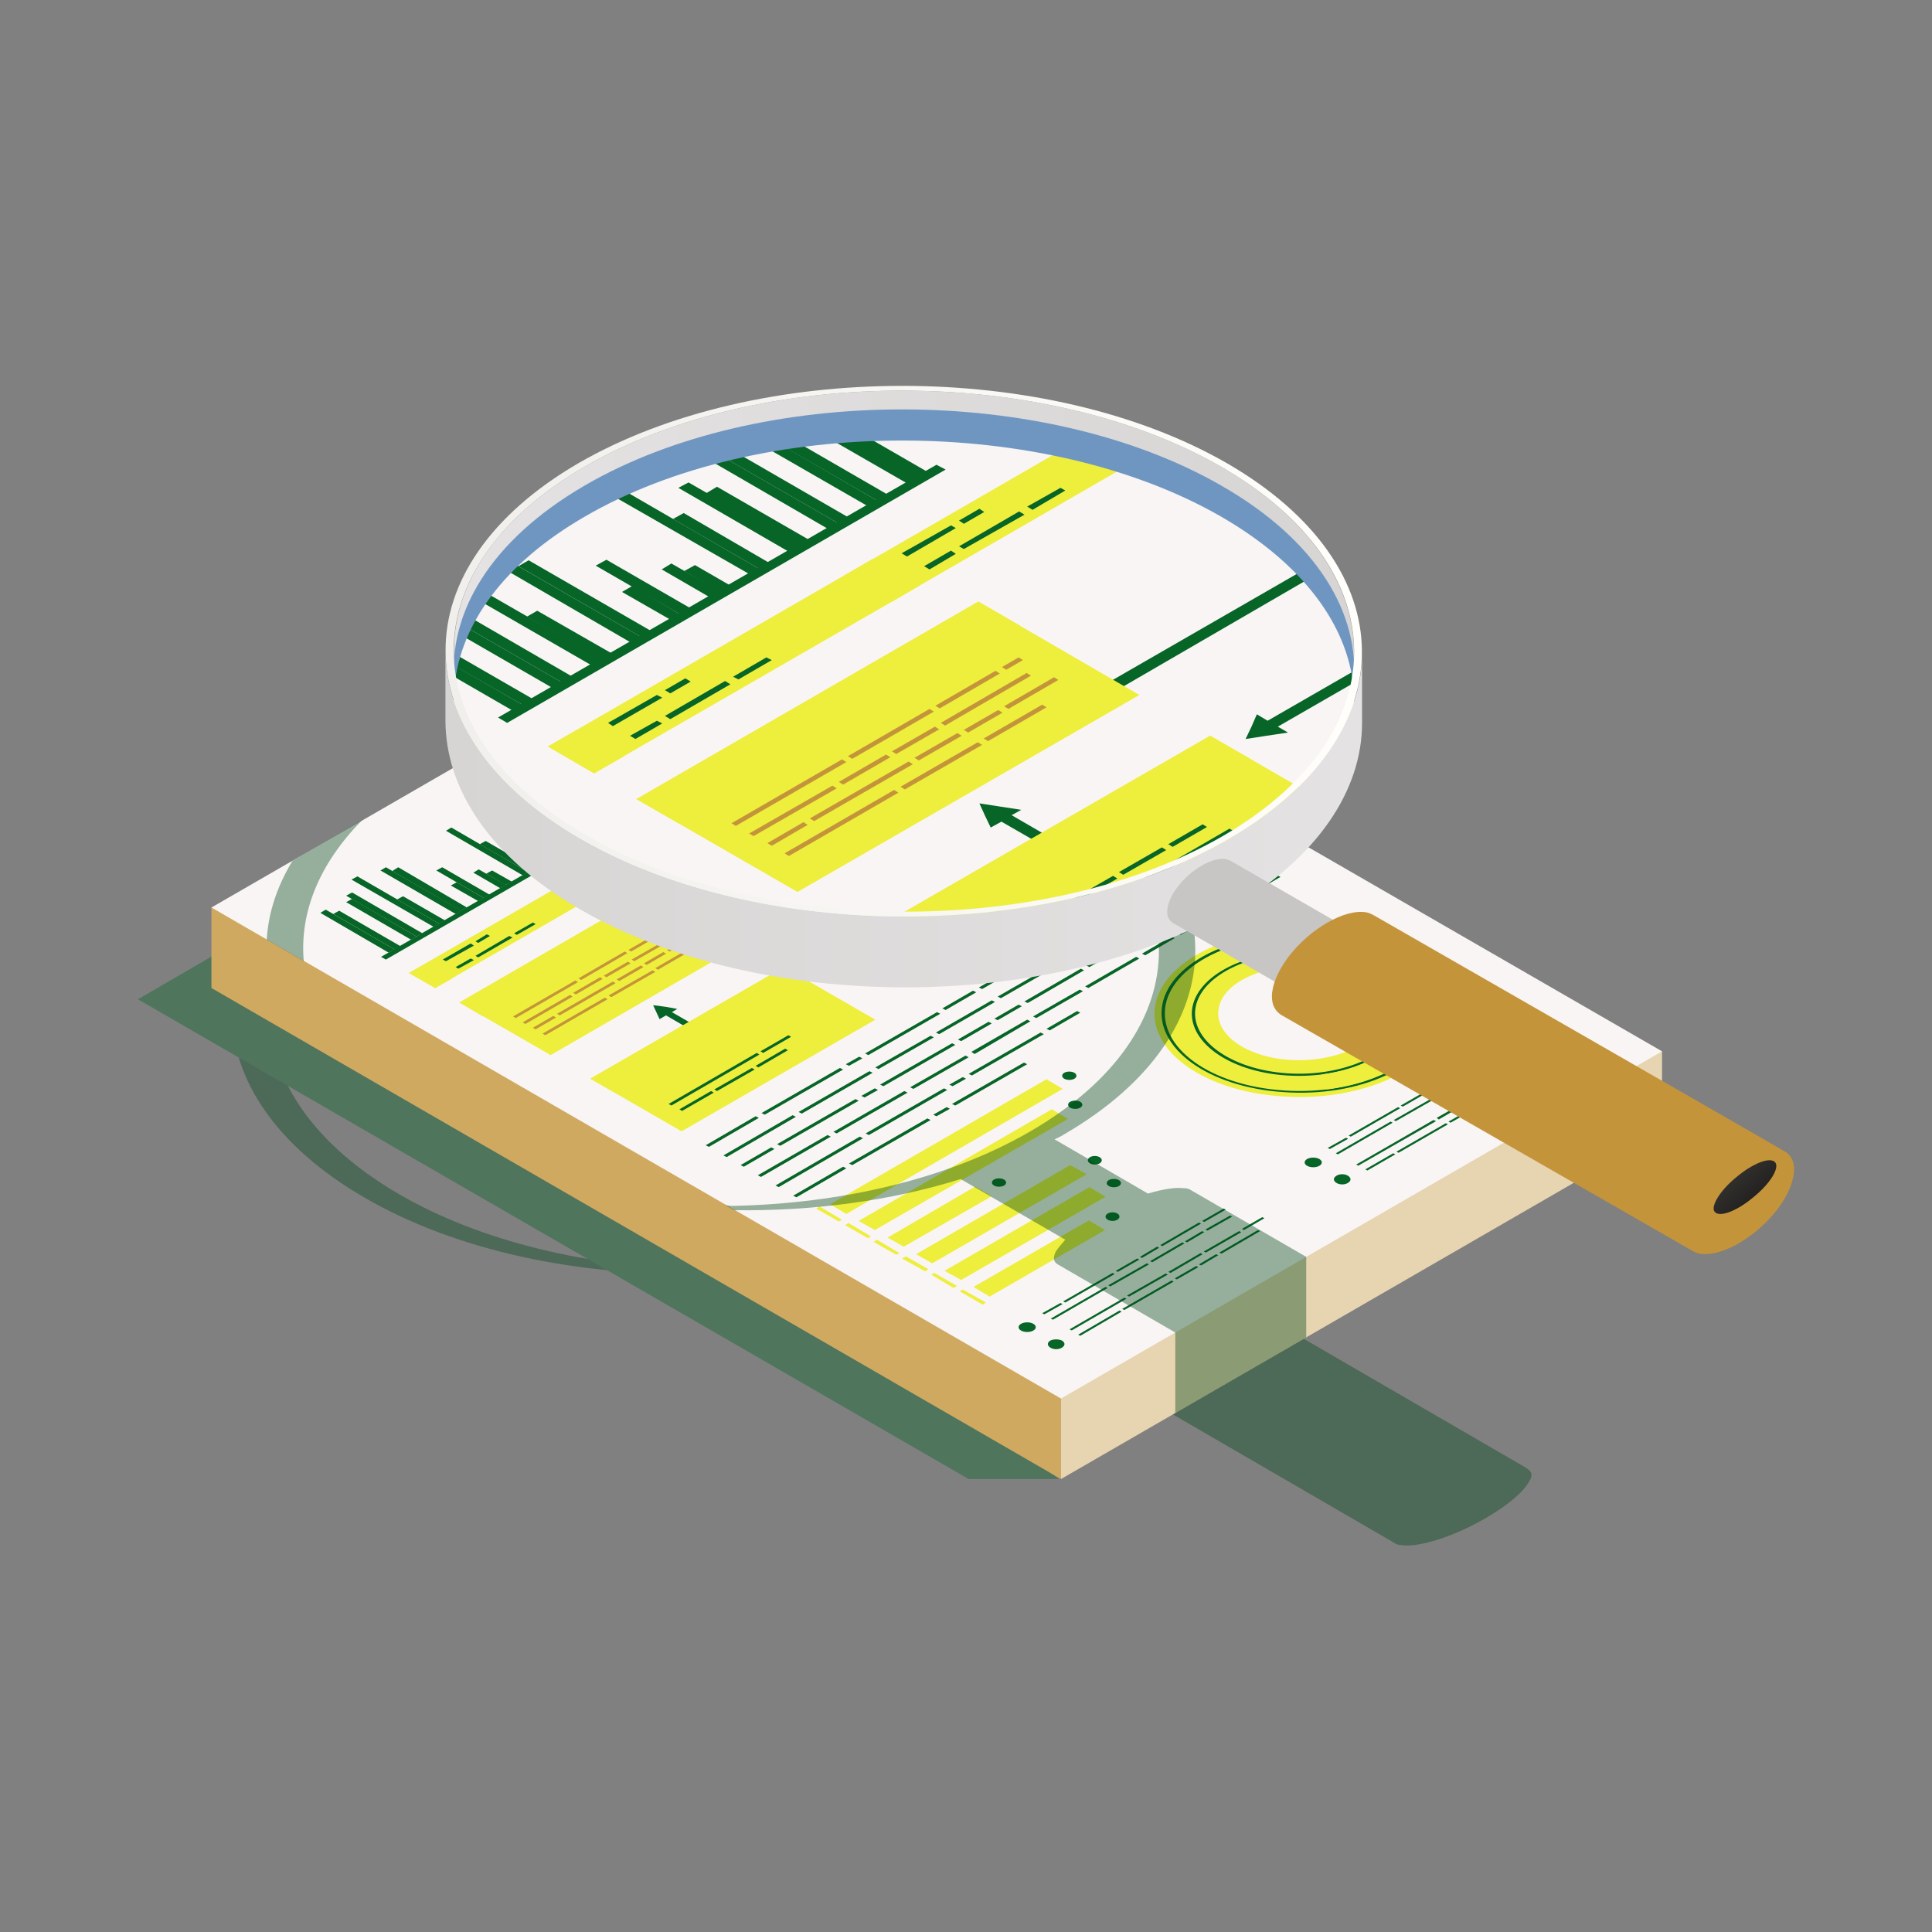 <?xml version="1.0" encoding="UTF-8" standalone="no"?> <!-- Generator: Adobe Illustrator 23.0.1, SVG Export Plug-In . SVG Version: 6.00 Build 0) --> <svg xmlns:inkscape="http://www.inkscape.org/namespaces/inkscape" xmlns:sodipodi="http://sodipodi.sourceforge.net/DTD/sodipodi-0.dtd" xmlns:xlink="http://www.w3.org/1999/xlink" xmlns="http://www.w3.org/2000/svg" xmlns:svg="http://www.w3.org/2000/svg" version="1.1" id="Vrstva_1" x="0px" y="0px" viewBox="0 0 360 360" style="enable-background:new 0 0 360 360;" xml:space="preserve" sodipodi:docname="saz.svg" inkscape:version="1.3 (0e150ed6c4, 2023-07-21)"><rect x="0" y="0" width="360" height="360" fill="#808080" stroke="none"/><defs id="defs232"> </defs> <style type="text/css" id="style1"> .st0{opacity:0.4;} .st1{fill:#004719;} .st2{fill:#066527;} .st3{fill:#D0A961;} .st4{fill:#E7D4B0;} .st5{fill:#F8F5F4;} .st6{fill:#C4943A;} .st7{opacity:0.4;fill:#004719;} .st8{fill:url(#SVGID_1_);} .st9{clip-path:url(#SVGID_3_);} .st10{fill:#6F96C1;} .st11{fill:url(#SVGID_4_);} .st12{fill:url(#SVGID_5_);} .st13{fill:#C7C6C4;} .st14{fill:url(#SVGID_6_);} </style> <g id="_x37__2_"> <g class="st0" id="g2"> <g id="g1"> <path class="st1" d="M283.6,273.4c0.4,0.1,0.8,0.2,1.1,0.3l-69.3-40.2c-0.3-0.2-0.6-0.3-1.1-0.3c-1.6-0.2-4,0.2-6.6,1l-17.4-10.1 c0.6-0.3,1.3-0.6,1.9-1c32.6-19,32.5-49.8-0.4-68.8c-17.1-9.9-39.8-14.6-62.2-14.1c-22.4-0.4-45,4.3-62,14.2 c-32.6,19-32.5,49.8,0.4,68.8c17.1,9.9,39.8,14.6,62.2,14.1c14.6,0.3,29.3-1.7,42.4-5.8l19.5,11.3c-0.8,0.8-1.4,1.5-1.7,2.1 c-0.6,1.1-0.6,2,0.3,2.5l69.3,40.2c0.3,0.2,0.6,0.3,1.1,0.3c3.6,0.6,11.6-2.2,17.8-6.3c3.1-2,5.2-4,6-5.5 C285.8,274.8,285.4,273.7,283.6,273.4z M130.2,236.5c-20.2-0.4-40.3-5-55.7-13.9C42.3,204,42.1,173.6,74.1,155 c15.3-8.9,35.3-13.5,55.5-13.9c20.2,0.4,40.3,5,55.7,13.9c32.3,18.6,32.4,48.9,0.4,67.6C170.4,231.5,150.4,236.1,130.2,236.5z" id="path1"></path> </g> <polygon class="st2" points="55.5,168.9 25.7,186.2 180.5,275.6 197.3,275.6 " id="polygon1"></polygon> </g> <g id="Axonometric_Cube_16_"> <polygon id="Cube_face_-_left_3_" class="st3" points="197.7,275.6 39.4,184.1 39.4,169.1 197.7,200.3 "></polygon> <polygon id="Cube_face_-_right_5_" class="st4" points="309.7,210.9 197.7,275.6 197.7,200.3 309.7,195.9 "></polygon> </g> <polygon class="st5" points="309.7,195.9 197.7,260.6 39.4,169.1 151.3,104.5 " id="polygon2"></polygon> <g id="g133"> <g id="g17"> <g id="g6"> <polygon class="st2" points="157.2,161.6 154.9,162 156.1,162.6 135.2,174.6 136.3,175.3 157.2,163.2 158.2,163.8 158.8,162.6 159.4,161.3 " id="polygon3"></polygon> <polygon class="st2" points="150.4,179.2 151,177.9 152.2,178.6 173,166.5 174.1,167.2 153.3,179.2 154.3,179.8 152.1,180.1 149.8,180.5 " id="polygon4"></polygon> <polygon class="st2" points="122.3,188.6 122.9,189.9 124.1,189.2 140.6,198.8 141.7,198.1 125.2,188.6 126.2,188 124,187.6 121.7,187.3 " id="polygon5"></polygon> <polygon class="st2" points="185.2,154.2 182.9,153.9 184.1,153.2 167.5,143.7 168.6,143 185.2,152.6 186.2,152 186.8,153.3 187.4,154.6 " id="polygon6"></polygon> </g> <g id="g16"> <g id="g11"> <g id="g8"> <polygon class="st2" points="138.6,175.8 102.6,196.6 85.6,186.8 121.6,166 " id="polygon7" style="fill:#eeee3c;fill-opacity:1"></polygon> <polygon class="st2" points="199.4,140.8 163.3,161.6 146.3,151.8 182.4,131 " id="polygon8"></polygon> </g> <g id="g10" style="fill:#eeee3c;fill-opacity:1"> <polygon class="st2" points="126,168.6 121.6,166 85.6,186.8 90,189.4 " id="polygon9" style="fill:#eeee3c;fill-opacity:1"></polygon> <polygon class="st2" points="186.8,133.5 182.4,131 146.3,151.8 150.7,154.3 " id="polygon10" style="fill:#eeee3c;fill-opacity:1"></polygon> </g> </g> <g id="g15"> <g id="g12"> <polygon class="st2" points="163.1,190 127,210.8 110,201 146.1,180.2 " id="polygon11" style="fill:#eeee3c;fill-opacity:1"></polygon> <polygon class="st2" points="223.8,154.9 187.8,175.7 170.8,165.9 206.8,145.1 " id="polygon12"></polygon> </g> <g id="g14"> <polygon class="st2" points="150.5,182.7 146.1,180.2 110,201 114.4,203.5 " id="polygon13" style="fill:#eeee3c;fill-opacity:1"></polygon> <polygon class="st2" points="211.2,147.6 206.8,145.1 170.8,165.9 175.2,168.4 " id="polygon14"></polygon> </g> </g> </g> </g> <g id="g36"> <g id="g29" style="fill:#eeee3c;fill-opacity:1"> <g id="g22" style="fill:#eeee3c;fill-opacity:1"> <polygon class="st2" points="156.9,227.3 156.3,227.6 152.1,225.2 152.7,224.8 " id="polygon17" style="fill:#eeee3c;fill-opacity:1"></polygon> <polygon class="st2" points="162.3,230.4 161.7,230.7 157.5,228.3 158.1,227.9 " id="polygon18" style="fill:#eeee3c;fill-opacity:1"></polygon> <polygon class="st2" points="167.6,233.5 167,233.8 162.8,231.4 163.4,231 " id="polygon19" style="fill:#eeee3c;fill-opacity:1"></polygon> <polygon class="st2" points="173,236.5 172.4,236.9 168.1,234.5 168.8,234.1 " id="polygon20" style="fill:#eeee3c;fill-opacity:1"></polygon> <polygon class="st2" points="178.3,239.6 177.7,240 173.5,237.5 174.1,237.2 " id="polygon21" style="fill:#eeee3c;fill-opacity:1"></polygon> <polygon class="st2" points="183.7,242.7 183.1,243.1 178.8,240.6 179.4,240.3 " id="polygon22" style="fill:#eeee3c;fill-opacity:1"></polygon> </g> <g id="g28" style="fill:#eeee3c;fill-opacity:1"> <polygon class="st2" points="198,202.9 157.7,226.2 154.7,224.4 195,201.1 " id="polygon23" style="fill:#eeee3c;fill-opacity:1"></polygon> <polygon class="st2" points="199,208.5 163,229.2 160,227.5 196,206.7 " id="polygon24" style="fill:#eeee3c;fill-opacity:1"></polygon> <polygon class="st2" points="184.8,222.9 168.4,232.3 165.4,230.6 181.7,221.1 " id="polygon25" style="fill:#eeee3c;fill-opacity:1"></polygon> <polygon class="st2" points="202.5,218.8 173.7,235.4 170.7,233.7 199.4,217.1 " id="polygon26" style="fill:#eeee3c;fill-opacity:1"></polygon> <polygon class="st2" points="206,223 179.1,238.5 176,236.8 203,221.2 " id="polygon27" style="fill:#eeee3c;fill-opacity:1"></polygon> <polygon class="st2" points="205.9,229.2 184.4,241.6 181.4,239.8 202.9,227.4 " id="polygon28" style="fill:#eeee3c;fill-opacity:1"></polygon> </g> </g> <g id="g30"> <path class="st2" d="M187.1,219.8c0.5,0.3,0.5,0.8,0,1.1c-0.5,0.3-1.4,0.3-1.9,0c-0.5-0.3-0.5-0.8,0-1.1 C185.7,219.5,186.6,219.5,187.1,219.8z" id="path29"></path> </g> <g id="g31"> <ellipse class="st2" cx="204" cy="216.2" rx="1.3" ry="0.8" id="ellipse30"></ellipse> </g> <g id="g32"> <path class="st2" d="M208.5,219.9c0.5,0.3,0.5,0.8,0,1.1c-0.5,0.3-1.4,0.3-1.9,0c-0.5-0.3-0.5-0.8,0-1.1 C207.1,219.6,208,219.6,208.5,219.9z" id="path31"></path> </g> <g id="g33"> <path class="st2" d="M200.2,199.9c0.5,0.3,0.5,0.8,0,1.1c-0.5,0.3-1.4,0.3-1.9,0c-0.5-0.3-0.5-0.8,0-1.1 C198.8,199.6,199.7,199.6,200.2,199.9z" id="path32"></path> </g> <g id="g34"> <ellipse class="st2" cx="207.3" cy="226.7" rx="1.3" ry="0.8" id="ellipse33"></ellipse> </g> <g id="g35"> <path class="st2" d="M201.3,205.3c0.5,0.3,0.5,0.8,0,1.1c-0.5,0.3-1.4,0.3-1.9,0c-0.5-0.3-0.5-0.8,0-1.1 C200,205,200.8,205,201.3,205.3z" id="path34"></path> </g> </g> <g id="g59"> <g id="g58"> <g id="g37"> <polygon class="st2" points="73.5,176.9 72.4,177.5 59.7,170.1 60.7,169.5 " id="polygon36"></polygon> <polygon class="st2" points="74.6,176.3 73.5,176.9 62.1,170.3 63.2,169.7 " id="polygon37"></polygon> </g> <g id="g39"> <polygon class="st2" points="77.6,174.5 76.6,175.1 64.5,168.1 65.6,167.5 " id="polygon38"></polygon> <polygon class="st2" points="78.7,173.9 77.6,174.5 64.5,166.9 65.6,166.3 " id="polygon39"></polygon> </g> <g id="g41"> <polygon class="st2" points="81.8,172.1 80.8,172.7 65.5,163.9 66.6,163.3 " id="polygon40"></polygon> <polygon class="st2" points="82.9,171.5 81.8,172.1 74,167.6 75.1,167 " id="polygon41"></polygon> </g> <g id="g43"> <polygon class="st2" points="86,169.7 84.9,170.3 70.9,162.2 71.9,161.6 " id="polygon42"></polygon> <polygon class="st2" points="87,169.1 85.9,169.7 73.1,162.3 74.2,161.6 " id="polygon43"></polygon> </g> <g id="g45"> <polygon class="st2" points="98.4,162.5 97.4,163.1 83.1,154.8 84.1,154.2 " id="polygon44"></polygon> <polygon class="st2" points="99.5,161.9 98.4,162.5 89.4,157.3 90.5,156.7 " id="polygon45"></polygon> </g> <g id="g47"> <polygon class="st2" points="102.6,160.1 101.5,160.7 90,154 91,153.4 " id="polygon46"></polygon> <polygon class="st2" points="103.7,159.5 102.6,160.1 92.9,154.5 94,153.9 " id="polygon47"></polygon> </g> <g id="g49"> <polygon class="st2" points="106.7,157.7 105.7,158.3 87.9,148 88.9,147.4 " id="polygon48"></polygon> <polygon class="st2" points="107.8,157.1 106.7,157.7 91.1,148.7 92.2,148 " id="polygon49"></polygon> </g> <g id="g51"> <polygon class="st2" points="110.9,155.3 109.9,155.9 93.7,146.6 94.8,146 " id="polygon50"></polygon> <polygon class="st2" points="112,154.7 110.9,155.3 96.8,147.2 97.9,146.5 " id="polygon51"></polygon> </g> <g id="g53"> <polygon class="st2" points="115.1,152.9 114,153.5 102.4,146.8 103.5,146.2 " id="polygon52"></polygon> <polygon class="st2" points="116.1,152.3 115,152.9 101.9,145.3 103,144.7 " id="polygon53"></polygon> </g> <g id="g55"> <polygon class="st2" points="90.1,167.3 89.1,167.9 84,165 85.1,164.4 " id="polygon54"></polygon> <polygon class="st2" points="91.2,166.7 90.1,167.3 81.3,162.2 82.4,161.6 " id="polygon55"></polygon> </g> <g id="g57"> <polygon class="st2" points="94.3,164.9 93.2,165.5 88.2,162.6 89.2,162 " id="polygon56"></polygon> <polygon class="st2" points="95.4,164.3 94.2,164.9 90.6,162.8 91.7,162.2 " id="polygon57"></polygon> </g> </g> <polygon class="st2" points="118.2,152.1 71.9,178.8 71,178.3 117.2,151.6 " id="polygon58"></polygon> </g> <g id="g82"> <g id="g81"> <g id="g60"> <polygon class="st2" points="124.6,147.4 123.5,148 116.5,143.9 117.6,143.3 " id="polygon59"></polygon> <polygon class="st2" points="125.7,146.8 124.5,147.4 118.9,144.1 120,143.5 " id="polygon60"></polygon> </g> <g id="g62"> <polygon class="st2" points="128.7,145 127.7,145.6 125,144.1 126.1,143.5 " id="polygon61"></polygon> <polygon class="st2" points="129.8,144.4 128.7,145 125,142.9 126.1,142.2 " id="polygon62"></polygon> </g> <g id="g64"> <polygon class="st2" points="132.9,142.6 131.8,143.2 123.8,138.5 124.8,137.9 " id="polygon63"></polygon> <polygon class="st2" points="134,142 132.9,142.6 128.9,140.3 130,139.7 " id="polygon64"></polygon> </g> <g id="g66"> <polygon class="st2" points="137,140.2 136,140.8 133.2,139.2 134.2,138.6 " id="polygon65"></polygon> <polygon class="st2" points="138.1,139.6 137,140.2 132.4,137.6 133.6,136.9 " id="polygon66"></polygon> </g> <g id="g68"> <polygon class="st2" points="149.5,133 148.5,133.6 133.7,125.1 134.7,124.5 " id="polygon67"></polygon> <polygon class="st2" points="150.6,132.4 149.5,133 136.1,125.3 137.2,124.6 " id="polygon68"></polygon> </g> <g id="g70"> <polygon class="st2" points="153.7,130.6 152.6,131.2 133.8,120.3 134.9,119.7 " id="polygon69"></polygon> <polygon class="st2" points="154.8,130 153.6,130.6 135.8,120.3 136.9,119.6 " id="polygon70"></polygon> </g> <g id="g72"> <polygon class="st2" points="157.8,128.2 156.8,128.8 143,120.8 144,120.2 " id="polygon71"></polygon> <polygon class="st2" points="158.9,127.6 157.8,128.2 145.8,121.2 146.9,120.6 " id="polygon72"></polygon> </g> <g id="g74"> <polygon class="st2" points="162,125.8 160.9,126.4 150.3,120.2 151.3,119.6 " id="polygon73"></polygon> <polygon class="st2" points="163.1,125.2 162,125.8 153.3,120.8 154.5,120.2 " id="polygon74"></polygon> </g> <g id="g76"> <polygon class="st2" points="166.1,123.4 165.1,124 159.8,120.9 160.8,120.3 " id="polygon75"></polygon> <polygon class="st2" points="167.2,122.8 166.1,123.4 161.4,120.7 162.6,120.1 " id="polygon76"></polygon> </g> <g id="g78"> <polygon class="st2" points="141.2,137.8 140.2,138.4 131.3,133.3 132.4,132.7 " id="polygon77"></polygon> <polygon class="st2" points="142.3,137.2 141.2,137.8 131,131.9 132.1,131.3 " id="polygon78"></polygon> </g> <g id="g80"> <polygon class="st2" points="145.3,135.4 144.3,136 135.8,131.1 136.9,130.5 " id="polygon79"></polygon> <polygon class="st2" points="146.4,134.8 145.3,135.4 138.2,131.3 139.3,130.7 " id="polygon80"></polygon> </g> </g> <polygon class="st2" points="169.2,122.6 123,149.3 122.1,148.8 168.3,122.1 " id="polygon81"></polygon> </g> <g id="g91"> <g id="g90"> <path class="st2" d="M245.2,173.4c-14.8-1-28.2,5.2-29.9,13.7c-1.7,8.6,9,16.3,23.8,17.2c14.8,1,28.2-5.2,29.9-13.7 C270.6,182.1,260,174.3,245.2,173.4z M257.2,189.8c-0.9,4.8-8.4,8.2-16.8,7.7c-8.3-0.5-14.3-4.9-13.3-9.7 c0.9-4.8,8.4-8.2,16.8-7.7C252.2,180.7,258.1,185.1,257.2,189.8z" id="path82" style="fill:#eeee3c;fill-opacity:1"></path> <g id="g233" style="fill:#eeee3c;fill-opacity:1"><g id="g87" style="fill:#eeee3c;fill-opacity:1"> <path class="st2" d="M267,190.5c1.6-7.9-8.3-15.1-22.1-16c-13.8-0.9-26.2,4.8-27.7,12.7c-1.6,7.9,8.3,15.1,22.1,16 C253.1,204.1,265.5,198.4,267,190.5z M222.2,187.6c1.2-6.3,11.2-10.9,22.2-10.2c11,0.7,18.9,6.4,17.6,12.8 c-1.2,6.3-11.2,10.9-22.2,10.2C228.9,199.6,221,193.9,222.2,187.6z" id="path83" style="fill:#eeee3c;fill-opacity:1"></path> <path class="st2" d="M243.3,177.4c0,0,3.4,0.2,4.5,0.4l1.5-2.8c-1.4-0.2-5.5-0.7-6.2-0.8c-3.4,0-7.6,0.4-10.6,1.2l2,2.7 C236.9,177.6,240.7,177.4,243.3,177.4z" id="path84" style="fill:#eeee3c;fill-opacity:1"></path> <path class="st2" d="M223.2,185.5l0.2-0.3c1.9-3,5.8-5.6,10.6-6.9l-2-2.7c-6.2,1.6-11,4.2-13.8,8.3c0,0-1.3,2.4-0.9,3.1l5,0.3 C222.5,186.6,222.8,186.1,223.2,185.5z" id="path85" style="fill:#eeee3c;fill-opacity:1"></path> <path class="st2" d="M262,187.6l5.1-0.3c-0.6-3.3-3.2-6.3-7.1-8.6l-1-0.5c-2.5-1.3-5.6-2.4-9-3l-1.5,2.8c2.7,0.5,5,1.3,7,2.4 l1.5,0.9C257,181.2,261,183.6,262,187.6z" id="path86" style="fill:#eeee3c;fill-opacity:1"></path> <path class="st2" d="M246.6,203.1l-0.9-2.9c-1.9,0.2-3.8,0.3-5.8,0.1c-6.5-0.4-12-2.6-15.1-5.7l-1-1.2 c-1.3-1.7-1.9-3.7-1.6-5.7l-5-0.3c-0.5,2.6,0.3,5.2,2.1,7.4l0.2,0.7l0.9,0.5c3.8,3.8,10.7,6.6,18.9,7.2 C241.8,203.4,244.3,203.3,246.6,203.1z" id="path87" style="fill:#eeee3c;fill-opacity:1"></path> </g></g> <g id="g89"> <path class="st2" d="M267.6,190.5c1.6-8.1-8.5-15.5-22.6-16.4c-14.1-0.9-26.8,4.9-28.4,13c-1.6,8.1,8.5,15.5,22.6,16.4 C253.3,204.5,266,198.7,267.6,190.5z M217.2,187.2c1.6-7.9,14-13.6,27.7-12.7c13.8,0.9,23.6,8.1,22.1,16 c-1.6,7.9-14,13.6-27.7,12.7C225.5,202.3,215.7,195.2,217.2,187.2z" id="path88"></path> <path class="st2" d="M262,190.2c1.2-6.3-6.6-12.1-17.6-12.8c-11-0.7-20.9,3.8-22.2,10.2c-1.2,6.3,6.6,12.1,17.6,12.8 C250.9,201.1,260.8,196.5,262,190.2z M222.8,187.6c1.2-6.1,10.9-10.6,21.5-9.9c10.6,0.7,18.3,6.3,17.1,12.4 c-1.2,6.1-10.9,10.6-21.5,9.9C229.3,199.3,221.6,193.7,222.8,187.6z" id="path89"></path> </g> <path class="st2" d="M267,190.5c0.2-0.9,0.2-1.9,0.1-2.8l-5,0.3c0.1,0.7,0.1,1.5-0.1,2.2c-1,4.9-7.4,8.9-15.7,10l0.9,2.8 C257.7,201.7,265.8,196.6,267,190.5z" id="path90" style="fill:#eeee3c;fill-opacity:1"></path> </g> </g> <g id="g98"> <g id="g97" style="fill:#eeee3c;fill-opacity:1"> <g id="g92" style="fill:#eeee3c;fill-opacity:1"> <polygon class="st2" points="115.4,164.3 81.1,184.1 76.2,181.3 110.5,161.5 " id="polygon91" style="fill:#eeee3c;fill-opacity:1"></polygon> <polygon class="st2" points="84.3,182.3 81.1,184.1 76.2,181.3 79.4,179.5 " id="polygon92" style="fill:#eeee3c;fill-opacity:1"></polygon> </g> <g id="g94" style="fill:#eeee3c;fill-opacity:1"> <polygon class="st2" points="146.7,146.2 112.4,166 107.5,163.2 141.9,143.4 " id="polygon93" style="fill:#eeee3c;fill-opacity:1"></polygon> <polygon class="st2" points="115.6,164.2 112.4,166 107.5,163.2 110.7,161.4 " id="polygon94" style="fill:#eeee3c;fill-opacity:1"></polygon> </g> <g id="g96" style="fill:#eeee3c;fill-opacity:1"> <polygon class="st2" points="178,128.1 143.7,148 138.8,145.2 173.2,125.3 " id="polygon95" style="fill:#eeee3c;fill-opacity:1"></polygon> <polygon class="st2" points="146.9,146.1 143.7,148 138.8,145.2 142,143.3 " id="polygon96" style="fill:#eeee3c;fill-opacity:1"></polygon> </g> </g> </g> <g id="g110"> <ellipse class="st2" cx="191.4" cy="247.3" rx="1.6" ry="0.9" id="ellipse98"></ellipse> <path class="st2" d="M197.9,249.8c0.6,0.4,0.6,0.9,0,1.3c-0.6,0.4-1.6,0.4-2.2,0c-0.6-0.4-0.6-0.9,0-1.3 C196.3,249.5,197.3,249.5,197.9,249.8z" id="path98"></path> <ellipse class="st2" cx="244.7" cy="216.6" rx="1.6" ry="0.9" id="ellipse99"></ellipse> <path class="st2" d="M251.2,219.1c0.6,0.4,0.6,0.9,0,1.3c-0.6,0.4-1.6,0.4-2.2,0c-0.6-0.4-0.6-0.9,0-1.3 C249.6,218.7,250.6,218.7,251.2,219.1z" id="path99"></path> <path class="st2" d="M221.2,231.5l3.2-1.9l-0.4-0.2l-3.2,1.9L221.2,231.5z M206.9,239.7l7.2-4.1l-0.4-0.2l-7.2,4.1L206.9,239.7z M214.7,235.2l6-3.5l-0.4-0.2l-6,3.5L214.7,235.2z M206.4,240l-0.4-0.2l-10.2,5.9l0.4,0.2L206.4,240z M225,229.3l4.6-2.6 l-0.4-0.2l-4.6,2.6L225,229.3z M194.6,244.9l3.4-1.9l-0.4-0.2l-3.4,1.9L194.6,244.9z M224,227.5l0.4,0.2l4-2.3l-0.4-0.2 L224,227.5z M216.6,232.2l7.2-4.2l-0.4-0.2l-7.2,4.2L216.6,232.2z M212.8,234.4l3.2-1.9l-0.4-0.2l-3.2,1.9L212.8,234.4z M208.3,237l4-2.3l-0.4-0.2l-4,2.3L208.3,237z M198.5,242.7l9.2-5.3l-0.4-0.2l-9.2,5.3L198.5,242.7z" id="path100"></path> <path class="st2" d="M217.7,237l0.4,0.2l6-3.5l-0.4-0.2L217.7,237z M217.6,237.5l-0.4-0.2l-7.2,4.1l0.4,0.2L217.6,237.5z M218.9,238.2l0.4,0.2l4-2.3l-0.4-0.2L218.9,238.2z M223.4,235.6l0.4,0.2l3.2-1.9l-0.4-0.2L223.4,235.6z M234.4,229.2l-7.2,4.2 l0.4,0.2l7.2-4.2L234.4,229.2z M209,244.4l-0.4-0.2l-7.7,4.5l0.4,0.2L209,244.4z M230.9,229.4l-6.6,3.8l0.4,0.2l6.6-3.8 L230.9,229.4z M209.9,242l-0.4-0.2l-10.2,5.9l0.4,0.2L209.9,242z M231.4,229l0.4,0.2l3.8-2.2l-0.4-0.2L231.4,229z M218.7,238.8 l-0.4-0.2l-9.2,5.3l0.4,0.2L218.7,238.8z" id="path101"></path> <path class="st2" d="M260.1,208.9l7.2-4.1l-0.4-0.2l-7.2,4.1L260.1,208.9z M267.8,204.4l6-3.5l-0.4-0.2l-6,3.5L267.8,204.4z M259.5,209.2l-0.4-0.2l-10.2,5.9l0.4,0.2L259.5,209.2z M247.8,214.1l3.4-1.9l-0.4-0.2l-3.4,1.9L247.8,214.1z M277.1,196.7 l0.4,0.2l4-2.3l-0.4-0.2L277.1,196.7z M269.8,201.4l7.2-4.2l-0.4-0.2l-7.2,4.2L269.8,201.4z M266,203.6l3.2-1.9l-0.4-0.2 l-3.2,1.9L266,203.6z M261.4,206.2l4-2.3l-0.4-0.2l-4,2.3L261.4,206.2z M251.7,211.8l9.2-5.3l-0.4-0.2l-9.2,5.3L251.7,211.8z" id="path102"></path> <polygon class="st2" points="275.5,203.9 275.9,204.1 281.9,200.6 281.4,200.4 " id="polygon102"></polygon> <polygon class="st2" points="269.9,209 270.3,209.2 274.3,206.9 273.9,206.7 " id="polygon103"></polygon> <polygon class="st2" points="274.9,204.2 267.7,208.3 268.1,208.6 275.3,204.4 " id="polygon104"></polygon> <polygon class="st2" points="280.7,202.8 274.5,206.3 274.9,206.6 281.1,203 " id="polygon105"></polygon> <polygon class="st2" points="267.6,208.9 267.1,208.7 252.7,217 253.1,217.2 " id="polygon106"></polygon> <polygon class="st2" points="282,200.1 282.4,200.3 285.6,198.5 285.2,198.2 " id="polygon107"></polygon> <polygon class="st2" points="260,215.1 259.6,214.9 254.4,217.9 254.8,218.1 " id="polygon108"></polygon> <polygon class="st2" points="269.4,209.3 260.2,214.6 260.6,214.8 269.8,209.5 " id="polygon109"></polygon> <polygon class="st2" points="285.8,197.9 286.2,198.1 288.9,196.6 288.5,196.3 " id="polygon110"></polygon> </g> <path class="st2" d="M178,206l-0.6-0.3l13.4-7.7l0.6,0.3L178,206z M174.5,208l-0.6-0.3l2.5-1.4l0.6,0.3L174.5,208z M158.8,217.1 l-0.6-0.3l14.6-8.4l0.6,0.3L158.8,217.1z M148.4,223.1l-0.6-0.3l9.3-5.4l0.6,0.3L148.4,223.1z M180.5,200.1l13.4-7.7l0.6,0.3 l-13.4,7.7L180.5,200.1z M195,191.7l5.7-3.3l0.6,0.3l-5.7,3.3L195,191.7z M177.5,202.4l-0.6-0.3l2.5-1.4l0.6,0.3L177.5,202.4z M161.9,211.5l-0.6-0.3l14.6-8.4l0.6,0.3L161.9,211.5z M145.1,221.2l-0.6-0.3l15.7-9.1l0.6,0.3L145.1,221.2z M230.7,168l-0.6-0.3 l7.9-4.6l0.6,0.3L230.7,168z M220,174.2l-0.6-0.3l9.7-5.6l0.6,0.3L220,174.2z M213.4,178l-0.6-0.3l5.5-3.2l0.6,0.3L213.4,178z M202.8,184.1l-0.6-0.3l9.5-5.5l0.6,0.3L202.8,184.1z M193.1,189.7l-0.6-0.3l8.7-5l0.6,0.3L193.1,189.7z M181.6,196.4L181,196 l10.4-6l0.6,0.3L181.6,196.4z M170.2,202.9l-0.6-0.3l10.3-5.9l0.6,0.3L170.2,202.9z M155.9,211.2l-0.6-0.3l13.2-7.6l0.6,0.3 L155.9,211.2z M141.8,219.3l-0.6-0.3l13-7.5l0.6,0.3L141.8,219.3z M213.8,174l-0.6-0.3l21.6-12.5l0.6,0.3L213.8,174z M203,180.2 l-0.6-0.3l9.7-5.6l0.6,0.3L203,180.2z M191.5,186.9l-0.6-0.3l10.5-6.1l0.6,0.3L191.5,186.9z M185.9,190.1l-0.6-0.3l4.5-2.6 l0.6,0.3L185.9,190.1z M179.1,194l-0.6-0.3l5.7-3.3l0.6,0.3L179.1,194z M164.6,202.4l-0.6-0.3l13.4-7.7l0.6,0.3L164.6,202.4z M161.1,204.5l-0.6-0.3l2.5-1.4l0.6,0.3L161.1,204.5z M145.4,213.5l-0.6-0.3l14.6-8.4l0.6,0.3L145.4,213.5z M138.6,217.4l-0.6-0.3 l5.7-3.3l0.6,0.3L138.6,217.4z M229.4,161.3l-0.6-0.3l2.7-1.6l0.6,0.3L229.4,161.3z M224.2,164.3l-0.6-0.3l4.1-2.4l0.6,0.3 L224.2,164.3z M213.4,170.5l-0.6-0.3l9.7-5.6l0.6,0.3L213.4,170.5z M201.9,177.2l-0.6-0.3l10.5-6.1l0.6,0.3L201.9,177.2z M196.3,180.4l-0.6-0.3l4.5-2.6l0.6,0.3L196.3,180.4z M186.5,186l-0.6-0.3l8.7-5l0.6,0.3L186.5,186z M175,192.7l-0.6-0.3l10.4-6 l0.6,0.3L175,192.7z M163.7,199.2l-0.6-0.3l10.3-5.9l0.6,0.3L163.7,199.2z M149.4,207.5l-0.6-0.3l13.2-7.6l0.6,0.3L149.4,207.5z M135.4,215.6l-0.6-0.3l12.9-7.5l0.6,0.3L135.4,215.6z M210.9,168.2l-0.6-0.3l18-10.4l0.6,0.3L210.9,168.2z M200.2,174.4l-0.6-0.3 l9.7-5.6l0.6,0.3L200.2,174.4z M188.6,181.1l-0.6-0.3l10.5-6.1l0.6,0.3L188.6,181.1z M183,184.3l-0.6-0.3l4.5-2.6l0.6,0.3 L183,184.3z M176.2,188.2l-0.6-0.3l5.7-3.3l0.6,0.3L176.2,188.2z M161.8,196.6l-0.6-0.3l13.4-7.7l0.6,0.3L161.8,196.6z M158.2,198.6l-0.6-0.3l2.5-1.4l0.6,0.3L158.2,198.6z M142.5,207.7l-0.6-0.3l14.6-8.4l0.6,0.3L142.5,207.7z M132.1,213.7l-0.6-0.3 l9.3-5.4l0.6,0.3L132.1,213.7z" id="path110"></path> <g id="g115"> <polygon class="st2" points="150.3,140.3 145.1,143.3 144.6,143 149.7,140 " id="polygon111"></polygon> <polygon class="st2" points="153.3,138.6 151.1,139.9 150.6,139.5 152.7,138.3 " id="polygon112"></polygon> <polygon class="st2" points="150.3,143.1 147.5,144.7 146.9,144.4 149.7,142.7 " id="polygon113"></polygon> <polygon class="st2" points="157.5,138.9 151.1,142.6 150.6,142.2 156.9,138.6 " id="polygon114"></polygon> <polygon class="st2" points="161.9,136.4 158.4,138.4 157.8,138.1 161.3,136.1 " id="polygon115"></polygon> </g> <g id="g120"> <polygon class="st2" points="119.3,158.3 114.1,161.2 113.6,160.9 118.7,157.9 " id="polygon116"></polygon> <polygon class="st2" points="122.3,156.5 120.1,157.8 119.6,157.4 121.7,156.2 " id="polygon117"></polygon> <polygon class="st2" points="119.3,161 116.5,162.6 115.9,162.3 118.7,160.6 " id="polygon118"></polygon> <polygon class="st2" points="126.5,156.8 120.1,160.5 119.6,160.2 125.9,156.5 " id="polygon119"></polygon> <polygon class="st2" points="130.8,154.3 127.3,156.3 126.8,156 130.3,154 " id="polygon120"></polygon> </g> <g id="g125"> <polygon class="st2" points="88.3,176.2 83.1,179.1 82.5,178.8 87.7,175.8 " id="polygon121"></polygon> <polygon class="st2" points="91.3,174.4 89.1,175.7 88.6,175.4 90.7,174.1 " id="polygon122"></polygon> <polygon class="st2" points="88.3,178.9 85.4,180.5 84.9,180.2 87.7,178.6 " id="polygon123"></polygon> <polygon class="st2" points="95.5,174.7 89.1,178.4 88.6,178.1 94.9,174.4 " id="polygon124"></polygon> <polygon class="st2" points="99.8,172.2 96.3,174.2 95.8,173.9 99.3,171.9 " id="polygon125"></polygon> </g> <g id="g126"> <path class="st2" d="M187.2,139.2l1.9-1.1l-0.5-0.3l-1.9,1.1L187.2,139.2z M170.9,148.6l8.2-4.7l-0.5-0.3l-8.2,4.7L170.9,148.6z M179.7,143.5l6.8-3.9l-0.5-0.3l-6.8,3.9L179.7,143.5z M170.3,149l-0.5-0.3l-11.6,6.7l0.5,0.3L170.3,149z M156.9,154.5l3.8-2.2 l-0.5-0.3l-3.8,2.2L156.9,154.5z M181.9,140.1l5.3-3l-0.5-0.3l-5.3,3L181.9,140.1z M177.6,142.6l3.6-2.1l-0.5-0.3l-3.6,2.1 L177.6,142.6z M172.5,145.6l4.5-2.6l-0.5-0.3l-4.5,2.6L172.5,145.6z M161.4,152l10.4-6l-0.5-0.3l-10.4,6L161.4,152z" id="path125"></path> <path class="st2" d="M190.4,139l0.5,0.3l-4.4,2.5l-0.5-0.3L190.4,139z M179.7,147.3l0.5,0.3l4.5-2.6l-0.5-0.3L179.7,147.3z M185.4,141.9l-8.2,4.7l0.5,0.3l8.2-4.7L185.4,141.9z M189.1,141.9l-4.2,2.4l0.5,0.3l4.2-2.4L189.1,141.9z M177,147.2l-0.5-0.3 l-16.4,9.5l0.5,0.3L177,147.2z M168.5,154.4l-0.5-0.3l-5.9,3.4l0.5,0.3L168.5,154.4z M179.1,147.7l-10.4,6l0.5,0.3l10.4-6 L179.1,147.7z" id="path126"></path> </g> <g id="g128"> <path class="st2" d="M135.4,197.9l13.2-7.6l-0.5-0.3l-13.2,7.6L135.4,197.9z M134.8,198.3l-0.5-0.3l-11.6,6.7l0.5,0.3 L134.8,198.3z M121.4,203.8l3.8-2.2l-0.5-0.3l-3.8,2.2L121.4,203.8z M142.1,191.9l3.6-2.1l-0.5-0.3l-3.6,2.1L142.1,191.9z M136.9,194.9l4.5-2.6L141,192l-4.5,2.6L136.9,194.9z M125.9,201.2l10.4-6l-0.5-0.3l-10.4,6L125.9,201.2z" id="path127" style="fill:#eeee3c;fill-opacity:1"></path> <path class="st2" d="M140.8,198.6l0.5,0.3l5.5-3.2l-0.5-0.3L140.8,198.6z M146.9,192.9l-5.2,3l0.5,0.3l5.2-3L146.9,192.9z M141.5,196.5l-0.5-0.3l-16.4,9.5l0.5,0.3L141.5,196.5z M133,203.6l-0.5-0.3l-5.9,3.4l0.5,0.3L133,203.6z M140.1,199l-7,4 l0.5,0.3l7-4L140.1,199z" id="path128"></path> </g> <g id="g130"> <path class="st2" d="M202.8,156.3l0.5,0.3l6.4-3.7l-0.5-0.3L202.8,156.3z M202.6,157l-0.5-0.3l-8.6,5l0.5,0.3L202.6,157z M198.2,161.1l0.5,0.3l4.5-2.6l-0.5-0.3L198.2,161.1z M203.3,158.1l0.5,0.3l9.1-5.2l-0.5-0.3L203.3,158.1z M192.4,165l-0.5-0.3 l-8.8,5.1l0.5,0.3L192.4,165z M211.5,151.3l-1.7,1l0.5,0.3l1.7-1L211.5,151.3z M193.4,162.3l-0.5-0.3l-11.6,6.7l0.5,0.3 L193.4,162.3z M198,161.8l-0.5-0.3l-5,2.9l0.5,0.3L198,161.8z" id="path129"></path> <path class="st2" d="M199.5,165.2l8.2-4.7l-0.5-0.3l-8.2,4.7L199.5,165.2z M208.3,160.1l6.2-3.6l-0.5-0.3l-6.2,3.6L208.3,160.1z M198.9,165.5l-0.5-0.3l-11.6,6.7l0.5,0.3L198.9,165.5z M185.5,171.1l3.8-2.2l-0.5-0.3l-3.8,2.2L185.5,171.1z M210.5,156.7l5.3-3 l-0.5-0.3l-5.3,3L210.5,156.7z M206.2,159.1l3.6-2.1l-0.5-0.3l-3.6,2.1L206.2,159.1z M201,162.1l4.5-2.6l-0.5-0.3l-4.5,2.6 L201,162.1z M189.9,168.5l10.4-6l-0.5-0.3l-10.4,6L189.9,168.5z" id="path130"></path> </g> <g id="g132"> <path class="st6" d="M117.1,177l0.5,0.3l6.4-3.7l-0.5-0.3L117.1,177z M116.9,177.6l-0.5-0.3l-8.6,5l0.5,0.3L116.9,177.6z M112.5,181.8l0.5,0.3l4.5-2.6l-0.5-0.3L112.5,181.8z M117.7,178.8l0.5,0.3l9.1-5.2l-0.5-0.3L117.7,178.8z M106.7,185.7l-0.5-0.3 l-8.8,5.1l0.5,0.3L106.7,185.7z M125.9,171.9l-1.7,1l0.5,0.3l1.7-1L125.9,171.9z M107.7,183l-0.5-0.3l-11.6,6.7l0.5,0.3 L107.7,183z M112.3,182.4l-0.5-0.3l-5,2.9l0.5,0.3L112.3,182.4z" id="path131"></path> <path class="st6" d="M113.9,185.8l8.2-4.7l-0.5-0.3l-8.2,4.7L113.9,185.8z M122.6,180.7l6.2-3.6l-0.5-0.3l-6.2,3.6L122.6,180.7z M113.2,186.2l-0.5-0.3l-11.6,6.7l0.5,0.3L113.2,186.2z M99.8,191.8l3.8-2.2l-0.5-0.3l-3.8,2.2L99.8,191.8z M124.8,177.3l5.3-3 l-0.5-0.3l-5.3,3L124.8,177.3z M120.5,179.8l3.6-2.1l-0.5-0.3l-3.6,2.1L120.5,179.8z M115.4,182.8l4.5-2.6l-0.5-0.3l-4.5,2.6 L115.4,182.8z M104.3,189.2l10.4-6l-0.5-0.3l-10.4,6L104.3,189.2z" id="path132"></path> </g> </g> <path class="st7" d="M221.8,221.7l21.6,12.5v15L219,263.3l0-15l-21.9-12.7c-0.9-0.5-0.9-1.4-0.3-2.5c0.4-0.6,1-1.3,1.7-2.1 L179,219.7c-13.1,4.1-27.7,6-42.2,5.8l-1.6-0.9c0.4,0,0.9,0.1,1.3,0.1c20.2-0.4,40.2-5,55.5-13.9c32.1-18.6,31.9-48.9-0.4-67.6 c-15.4-8.9-35.5-13.5-55.7-13.9c-13.4,0.3-26.6,2.4-38.5,6.3l7.6-4.4c9.9-2,20.4-3,30.8-2.8c22.4-0.4,45.1,4.3,62.2,14.1 c32.8,19,33,49.8,0.4,68.8c-0.6,0.4-1.3,0.7-1.9,1l17.4,10.1c2.7-0.8,5.1-1.2,6.6-1C221.1,221.4,221.5,221.5,221.8,221.7z M54.5,160.4c-2.9,4.8-4.5,9.7-4.8,14.7l6.9,4c-0.8-9.1,2.9-18.2,10.9-26.3L54.5,160.4z" id="path133"></path> <g id="g232"> <g id="g229"> <linearGradient id="SVGID_1_" gradientUnits="userSpaceOnUse" x1="84.495" y1="103.74" x2="252.284" y2="103.74"> <stop offset="0" style="stop-color:#E4E2E2" id="stop133"></stop> <stop offset="1" style="stop-color:#D6D5D4" id="stop134"></stop> </linearGradient> <path class="st8" d="M252.3,121.6l0,13.1c0-12.5-8.2-25.1-24.7-34.6c-32.8-18.9-86.1-19-118.7,0c-16.2,9.4-24.3,21.8-24.3,34.1 l0-13.1c0-12.4,8.1-24.7,24.3-34.1c32.6-19,85.9-18.9,118.7,0C244.1,96.5,252.3,109.1,252.3,121.6L252.3,121.6z" id="path134"></path> <g id="g226"> <defs id="defs134"> <path id="SVGID_2_" d="M109.3,164.8c32.8,18.9,86.1,18.9,118.7,0c32.6-19,32.4-49.8-0.4-68.7s-86.1-19-118.7,0 C76.3,115,76.4,145.8,109.3,164.8L109.3,164.8z"></path> </defs> <clipPath id="SVGID_3_"> <use xlink:href="#SVGID_2_" style="overflow:visible;" id="use134"></use> </clipPath> <g class="st9" clip-path="url(#SVGID_3_)" id="g225"> <polygon class="st5" points="314.5,128.1 175.8,208.2 36.3,127.7 175,47.6 " id="polygon134"></polygon> <g id="g224"> <g id="g149"> <g id="g138"> <polygon class="st2" points="245,104.4 241.1,105 243.1,106.1 206.3,127.3 208.3,128.5 245,107.2 246.9,108.3 247.9,106 249,103.7 " id="polygon135"></polygon> <polygon class="st2" points="233.2,135.4 234.2,133.1 236.2,134.3 273,113.1 274.9,114.2 238.1,135.4 240,136.5 236,137.1 232.1,137.7 " id="polygon136"></polygon> <polygon class="st2" points="183.5,151.9 184.6,154.2 186.6,153.1 215.8,169.9 217.7,168.8 188.5,151.9 190.3,150.9 186.4,150.3 182.5,149.7 " id="polygon137"></polygon> <polygon class="st2" points="294.5,91.3 290.5,90.7 292.5,89.5 263.3,72.6 265.2,71.5 294.5,88.4 296.3,87.4 297.3,89.6 298.4,91.9 " id="polygon138"></polygon> </g> <g id="g143"> <g id="g140"> <polygon class="st2" points="118.6,148.9 182.3,112.1 212.3,129.5 148.6,166.2 " id="polygon139" style="fill:#eeee3c;fill-opacity:1"></polygon> <polygon class="st2" points="225.9,87 289.6,50.2 319.5,67.5 255.9,104.3 " id="polygon140"></polygon> </g> <g id="g142"> <polygon class="st2" points="118.6,148.9 126.4,153.4 190.1,116.6 182.3,112.1 " id="polygon141" style="fill:#eeee3c;fill-opacity:1"></polygon> <polygon class="st2" points="225.9,87 233.7,91.5 297.3,54.7 289.6,50.2 " id="polygon142"></polygon> </g> </g><g id="g147"> <g id="g144"> <polygon class="st2" points="161.8,173.8 225.5,137.1 255.5,154.4 191.8,191.1 " id="polygon143" style="fill:#eeee3c;fill-opacity:1"></polygon> <polygon class="st2" points="269.1,111.9 332.8,75.2 362.7,92.5 299.1,129.2 " id="polygon144"></polygon> </g> <g id="g146"> <polygon class="st2" points="161.8,173.8 169.6,178.3 233.3,141.6 225.5,137.1 " id="polygon145" style="fill:#eeee3c;fill-opacity:1"></polygon> <polygon class="st2" points="269.1,111.9 276.9,116.4 340.5,79.6 332.8,75.2 " id="polygon146"></polygon> </g> </g> </g> <g id="g172"> <g id="g171"> <g id="g150"> <polygon class="st2" points="97.3,131.3 95.5,132.4 73,119.4 74.8,118.3 " id="polygon149"></polygon> <polygon class="st2" points="99.2,130.2 97.3,131.3 77.1,119.7 79.1,118.6 " id="polygon150"></polygon> </g> <g id="g152"> <polygon class="st2" points="104.6,127.1 102.8,128.1 81.5,115.8 83.3,114.8 " id="polygon151"></polygon> <polygon class="st2" points="106.5,126 104.6,127.1 81.4,113.7 83.4,112.6 " id="polygon152"></polygon> </g> <g id="g154"> <polygon class="st2" points="112,122.8 110.1,123.9 83.2,108.4 85.1,107.3 " id="polygon153"></polygon> <polygon class="st2" points="113.9,121.7 111.9,122.9 98.2,114.9 100.1,113.8 " id="polygon154"></polygon> </g> <g id="g156"> <polygon class="st2" points="119.3,118.6 117.5,119.7 92.7,105.3 94.5,104.3 " id="polygon155"></polygon> <polygon class="st2" points="121.2,117.5 119.3,118.6 96.6,105.5 98.5,104.4 " id="polygon156"></polygon> </g> <g id="g158"> <polygon class="st2" points="141.3,105.9 139.5,106.9 114.2,92.4 116.1,91.3 " id="polygon157"></polygon> <polygon class="st2" points="143.2,104.8 141.3,105.9 125.4,96.7 127.4,95.6 " id="polygon158"></polygon> </g> <g id="g160"> <polygon class="st2" points="148.7,101.6 146.8,102.7 126.4,90.9 128.3,89.9 " id="polygon159"></polygon> <polygon class="st2" points="150.6,100.5 148.6,101.7 131.6,91.9 133.6,90.7 " id="polygon160"></polygon> </g> <g id="g162"> <polygon class="st2" points="156,97.4 154.2,98.5 122.8,80.3 124.6,79.3 " id="polygon161"></polygon> <polygon class="st2" points="157.9,96.3 156,97.4 128.4,81.5 130.4,80.4 " id="polygon162"></polygon> </g> <g id="g164"> <polygon class="st2" points="163.3,93.2 161.5,94.2 133,77.8 134.9,76.7 " id="polygon163"></polygon> <polygon class="st2" points="165.3,92.1 163.3,93.2 138.4,78.8 140.4,77.7 " id="polygon164"></polygon> </g> <g id="g166"> <polygon class="st2" points="170.7,88.9 168.9,90 148.4,78.2 150.2,77.1 " id="polygon165"></polygon> <polygon class="st2" points="172.6,87.8 170.6,89 147.4,75.6 149.4,74.4 " id="polygon166"></polygon> </g> <g id="g168"> <polygon class="st2" points="126.6,114.4 124.8,115.4 115.9,110.3 117.8,109.2 " id="polygon167"></polygon> <polygon class="st2" points="128.6,113.3 126.6,114.4 111,105.4 113,104.3 " id="polygon168"></polygon> </g> <g id="g170"> <polygon class="st2" points="134,110.1 132.1,111.2 123.3,106.1 125.1,105 " id="polygon169"></polygon> <polygon class="st2" points="135.9,109 133.9,110.2 127.5,106.4 129.5,105.3 " id="polygon170"></polygon> </g> </g> <polygon class="st2" points="176.2,87.5 94.5,134.7 92.8,133.7 174.5,86.6 " id="polygon171"></polygon> </g> <g id="g195"> <g id="g194"> <g id="g173"> <polygon class="st2" points="187.5,79.2 185.7,80.3 173.3,73.2 175.1,72.1 " id="polygon172"></polygon> <polygon class="st2" points="189.4,78.1 187.4,79.3 177.4,73.5 179.4,72.3 " id="polygon173"></polygon> </g> <g id="g175"> <polygon class="st2" points="194.8,75 193,76.1 188.3,73.4 190.1,72.3 " id="polygon174"></polygon> <polygon class="st2" points="196.7,73.9 194.8,75 188.3,71.3 190.2,70.1 " id="polygon175"></polygon> </g> <g id="g177"> <polygon class="st2" points="202.2,70.8 200.3,71.8 186.1,63.6 187.9,62.5 " id="polygon176"></polygon> <polygon class="st2" points="204.1,69.6 202.1,70.8 195.2,66.8 197.2,65.6 " id="polygon177"></polygon> </g> <g id="g179"> <polygon class="st2" points="209.5,66.5 207.7,67.6 202.7,64.7 204.6,63.7 " id="polygon178"></polygon> <polygon class="st2" points="211.4,65.4 209.5,66.6 201.4,61.9 203.3,60.8 " id="polygon179"></polygon> </g> <g id="g181"> <polygon class="st2" points="231.5,53.8 229.7,54.9 203.6,39.8 205.4,38.8 " id="polygon180"></polygon> <polygon class="st2" points="233.4,52.7 231.5,53.8 207.8,40.2 209.8,39.1 " id="polygon181"></polygon> </g> <g id="g183"> <polygon class="st2" points="238.9,49.6 237,50.6 203.9,31.5 205.7,30.4 " id="polygon182"></polygon> <polygon class="st2" points="240.8,48.5 238.8,49.6 207.2,31.4 209.2,30.2 " id="polygon183"></polygon> </g> <g id="g185"> <polygon class="st2" points="246.2,45.3 244.4,46.4 220,32.3 221.9,31.3 " id="polygon184"></polygon> <polygon class="st2" points="248.1,44.2 246.2,45.4 224.9,33.1 226.9,31.9 " id="polygon185"></polygon> </g> <g id="g187"> <polygon class="st2" points="253.5,41.1 251.7,42.2 232.9,31.3 234.7,30.2 " id="polygon186"></polygon> <polygon class="st2" points="255.5,40 253.5,41.1 238.3,32.3 240.3,31.2 " id="polygon187"></polygon> </g> <g id="g189"> <polygon class="st2" points="260.9,36.9 259,37.9 249.7,32.5 251.5,31.5 " id="polygon188"></polygon> <polygon class="st2" points="262.8,35.7 260.8,36.9 252.6,32.1 254.6,31 " id="polygon189"></polygon> </g> <g id="g191"> <polygon class="st2" points="216.8,62.3 215,63.3 199.5,54.4 201.3,53.3 " id="polygon190"></polygon> <polygon class="st2" points="218.8,61.2 216.8,62.3 198.8,51.9 200.7,50.8 " id="polygon191"></polygon> </g> <g id="g193"> <polygon class="st2" points="224.2,58.1 222.3,59.1 207.4,50.5 209.2,49.4 " id="polygon192"></polygon> <polygon class="st2" points="226.1,56.9 224.1,58.1 211.6,50.8 213.6,49.7 " id="polygon193"></polygon> </g> </g> <polygon class="st2" points="266.4,35.5 184.7,82.6 183,81.7 264.7,34.5 " id="polygon194"></polygon> </g> <g id="g202" style="fill:#eeee3c;fill-opacity:1"> <g id="g201" style="fill:#eeee3c;fill-opacity:1"> <g id="g196" style="fill:#eeee3c;fill-opacity:1"> <polygon class="st2" points="171.4,109.1 110.7,144.1 102.1,139.1 162.7,104.1 " id="polygon195" style="fill:#eeee3c;fill-opacity:1"></polygon> <polygon class="st2" points="116.3,140.9 110.7,144.1 102.1,139.1 107.7,135.9 " id="polygon196" style="fill:#eeee3c;fill-opacity:1"></polygon> </g> <g id="g198" style="fill:#eeee3c;fill-opacity:1"> <polygon class="st2" points="226.6,77.2 166,112.2 157.4,107.2 218,72.2 " id="polygon197" style="fill:#eeee3c;fill-opacity:1"></polygon> <polygon class="st2" points="171.6,108.9 166,112.2 157.4,107.2 163,104 " id="polygon198" style="fill:#eeee3c;fill-opacity:1"></polygon> </g> <g id="g200" style="fill:#eeee3c;fill-opacity:1"> <polygon class="st2" points="281.9,45.3 221.3,80.3 212.7,75.3 273.3,40.3 " id="polygon199" style="fill:#eeee3c;fill-opacity:1"></polygon> <polygon class="st2" points="226.9,77 221.3,80.3 212.7,75.3 218.3,72 " id="polygon200" style="fill:#eeee3c;fill-opacity:1"></polygon> </g> </g> </g> <g id="g206"> <polygon class="st2" points="232.9,66.8 223.8,72.1 222.8,71.5 231.9,66.2 " id="polygon202"></polygon> <polygon class="st2" points="238.2,63.7 234.4,65.9 233.4,65.4 237.2,63.2 " id="polygon203"></polygon> <polygon class="st2" points="232.9,71.6 227.9,74.5 227,73.9 231.9,71 " id="polygon204"></polygon> <polygon class="st2" points="245.6,64.2 234.4,70.7 233.4,70.2 244.6,63.7 " id="polygon205"></polygon> <polygon class="st2" points="253.3,59.8 247.1,63.4 246.2,62.8 252.3,59.2 " id="polygon206"></polygon> </g> <g id="g211"> <polygon class="st2" points="178.1,98.4 169,103.7 168,103.1 177.2,97.9 " id="polygon207"></polygon> <polygon class="st2" points="183.4,95.4 179.6,97.6 178.7,97 182.5,94.8 " id="polygon208"></polygon> <polygon class="st2" points="178.1,103.2 173.2,106.1 172.2,105.5 177.2,102.6 " id="polygon209"></polygon> <polygon class="st2" points="190.9,95.9 179.6,102.3 178.7,101.8 189.9,95.3 " id="polygon210"></polygon> <polygon class="st2" points="198.5,91.4 192.4,95 191.4,94.4 197.6,90.9 " id="polygon211"></polygon> </g> <g id="g216"> <polygon class="st2" points="123.4,130 114.2,135.3 113.3,134.7 122.4,129.5 " id="polygon212"></polygon> <polygon class="st2" points="128.7,127 124.9,129.2 123.9,128.6 127.7,126.4 " id="polygon213"></polygon> <polygon class="st2" points="123.4,134.8 118.4,137.7 117.4,137.1 122.4,134.3 " id="polygon214"></polygon> <polygon class="st2" points="136.1,127.5 124.9,134 123.9,133.4 135.1,126.9 " id="polygon215"></polygon> <polygon class="st2" points="143.8,123 137.6,126.6 136.6,126.1 142.8,122.5 " id="polygon216"></polygon> </g> <g id="g217"> <path class="st2" d="M298,64.8l3.3-1.9l-0.8-0.5l-3.3,1.9L298,64.8z M269.4,81.4l14.4-8.3l-0.8-0.5l-14.4,8.3L269.4,81.4z M284.9,72.4l12-6.9l-0.8-0.5l-12,6.9L284.9,72.4z M268.2,82l-0.8-0.5L247,93.3l0.8,0.5L268.2,82z M244.6,91.8l6.7-3.9 l-0.8-0.5l-6.7,3.9L244.6,91.8z M288.7,66.4L298,61l-0.8-0.5l-9.3,5.4L288.7,66.4z M281.2,70.7l6.4-3.7l-0.8-0.5l-6.4,3.7 L281.2,70.7z M272,76l8-4.6l-0.8-0.5l-8,4.6L272,76z M252.5,87.3l18.4-10.6l-0.8-0.5l-18.4,10.6L252.5,87.3z" id="path216"></path> <path class="st2" d="M303.7,64.4l0.8,0.5l-7.8,4.5l-0.8-0.5L303.7,64.4z M284.9,79.1l0.8,0.5l8-4.6l-0.8-0.5L284.9,79.1z M294.8,69.5l-14.4,8.3l0.8,0.5l14.4-8.3L294.8,69.5z M301.4,69.6l-7.4,4.3l0.8,0.5l7.4-4.3L301.4,69.6z M280.1,79l-0.8-0.5 l-29,16.8l0.8,0.5L280.1,79z M265,91.5l-0.8-0.5l-10.4,6l0.8,0.5L265,91.5z M283.7,79.8l-18.4,10.6l0.8,0.5l18.4-10.6 L283.7,79.8z" id="path217"></path> </g> <g id="g219"> <path class="st2" d="M206.6,168.4l23.3-13.5l-0.8-0.5l-23.3,13.5L206.6,168.4z M205.5,169.1l-0.8-0.5l-20.4,11.8l0.8,0.5 L205.5,169.1z M181.9,178.9l6.7-3.9l-0.8-0.5l-6.7,3.9L181.9,178.9z M218.5,157.8l6.4-3.7l-0.8-0.5l-6.4,3.7L218.5,157.8z M209.3,163l8-4.6l-0.8-0.5l-8,4.6L209.3,163z M189.8,174.3l18.4-10.6l-0.8-0.5l-18.4,10.6L189.8,174.3z" id="path218"></path> <path class="st2" d="M216.1,169.6l0.8,0.5l9.8-5.6l-0.8-0.5L216.1,169.6z M226.8,159.6l-9.1,5.3l0.8,0.5l9.1-5.3L226.8,159.6 z M217.4,166l-0.8-0.5l-29,16.8l0.8,0.5L217.4,166z M202.3,178.6l-0.8-0.5l-10.4,6l0.8,0.5L202.3,178.6z M215,170.3 l-12.4,7.1l0.8,0.5l12.4-7.1L215,170.3z" id="path219"></path> </g> <g id="g221"> <path class="st2" d="M325.5,95l0.8,0.5l11.2-6.5l-0.8-0.5L325.5,95z M325.2,96.1l-0.8-0.5l-15.2,8.8l0.8,0.5L325.2,96.1z M317.4,103.5l0.8,0.5l8-4.6l-0.8-0.5L317.4,103.5z M326.5,98.2l0.8,0.5l16-9.3l-0.8-0.5L326.5,98.2z M307.2,110.4l-0.8-0.5 l-15.5,8.9l0.8,0.5L307.2,110.4z M341,86.1l-3.1,1.8l0.8,0.5l3.1-1.8L341,86.1z M308.9,105.5l-0.8-0.5l-20.6,11.9l0.8,0.5 L308.9,105.5z M317.1,104.6l-0.8-0.5l-8.8,5.1l0.8,0.5L317.1,104.6z" id="path220"></path> <path class="st2" d="M319.8,110.6l14.4-8.3l-0.8-0.5l-14.4,8.3L319.8,110.6z M335.3,101.6l10.9-6.3l-0.8-0.5l-10.9,6.3 L335.3,101.6z M318.7,111.3l-0.8-0.5l-20.4,11.8l0.8,0.5L318.7,111.3z M295,121.1l6.7-3.9l-0.8-0.5l-6.7,3.9L295,121.1z M339.2,95.6l9.3-5.4l-0.8-0.5l-9.3,5.4L339.2,95.6z M331.6,100l6.4-3.7l-0.8-0.5l-6.4,3.7L331.6,100z M322.5,105.2l8-4.6 l-0.8-0.5l-8,4.6L322.5,105.2z M302.9,116.5l18.4-10.6l-0.8-0.5L302.1,116L302.9,116.5z" id="path221"></path> </g> <g id="g223"> <path class="st6" d="M174.3,131.5l0.8,0.5l11.2-6.5l-0.8-0.5L174.3,131.5z M174,132.6l-0.8-0.5l-15.2,8.8l0.8,0.5L174,132.6z M166.2,140l0.8,0.5l8-4.6l-0.8-0.5L166.2,140z M175.3,134.7l0.8,0.5l16-9.3l-0.8-0.5L175.3,134.7z M155.9,146.9l-0.8-0.5 l-15.5,8.9l0.8,0.5L155.9,146.9z M189.8,122.5l-3.1,1.8l0.8,0.5l3.1-1.8L189.8,122.5z M157.7,142l-0.8-0.5l-20.6,11.9 l0.8,0.5L157.7,142z M165.9,141.1l-0.8-0.5l-8.8,5.1l0.8,0.5L165.9,141.1z" id="path222"></path> <path class="st6" d="M168.6,147.1l14.4-8.3l-0.8-0.5l-14.4,8.3L168.6,147.1z M184.1,138.1l10.9-6.3l-0.8-0.5l-10.9,6.3 L184.1,138.1z M167.4,147.7l-0.8-0.5l-20.4,11.8l0.8,0.5L167.4,147.7z M143.8,157.6l6.7-3.9l-0.8-0.5l-6.7,3.9L143.8,157.6z M187.9,132.1l9.3-5.4l-0.8-0.5l-9.3,5.4L187.9,132.1z M180.4,136.5l6.4-3.7l-0.8-0.5l-6.4,3.7L180.4,136.5z M171.2,141.7 l8-4.6l-0.8-0.5l-8,4.6L171.2,141.7z M151.7,153l18.4-10.6l-0.8-0.5l-18.4,10.6L151.7,153z" id="path223"></path> </g> </g> </g> </g> <path class="st10" d="M108.9,96.3c32.6-19,85.9-18.9,118.7,0c15.2,8.8,23.4,20.1,24.6,31.6c1.4-13.5-6.8-27.2-24.6-37.4 c-32.8-18.9-86.1-19-118.7,0c-17.5,10.2-25.6,23.8-24.2,37.2C85.9,116.2,93.9,105,108.9,96.3z" id="path226"></path> <linearGradient id="SVGID_4_" gradientUnits="userSpaceOnUse" x1="82.989" y1="152.517" x2="253.796" y2="152.517"> <stop offset="0" style="stop-color:#D6D5D4" id="stop226"></stop> <stop offset="1" style="stop-color:#E4E2E2" id="stop227"></stop> </linearGradient> <path class="st11" d="M253.8,121.6l0,13.1c0,12.6-8.3,25.2-24.8,34.8c-33.2,19.3-87.4,19.3-120.8,0C91.3,159.8,83,147,83,134.2 l0-13.1c0,12.8,8.4,25.5,25.2,35.2c33.4,19.3,87.6,19.3,120.8,0C245.5,146.7,253.8,134.2,253.8,121.6L253.8,121.6z" id="path227"></path> <linearGradient id="SVGID_5_" gradientUnits="userSpaceOnUse" x1="83.026" y1="121.34" x2="253.796" y2="121.34"> <stop offset="0" style="stop-color:#F0EFEC" id="stop228"></stop> <stop offset="1" style="stop-color:#FFFEFB" id="stop229"></stop> </linearGradient> <path class="st12" d="M228.6,86.3c33.4,19.3,33.6,50.7,0.4,70c-33.2,19.3-87.4,19.3-120.8,0c-33.4-19.3-33.6-50.7-0.4-70 C141,67.1,195.2,67.1,228.6,86.3z M109.3,155.7c32.8,18.9,86.1,18.9,118.7,0c32.6-19,32.4-49.8-0.4-68.7s-86.1-19-118.7,0 C76.3,105.9,76.4,136.8,109.3,155.7L109.3,155.7z" id="path229"></path> </g> <g id="g231"> <path class="st13" d="M251.4,173.3c0.3,0.1,0.6,0.2,0.8,0.3l-22.9-13.2c-0.2-0.1-0.5-0.2-0.8-0.3c-2.5-0.5-6.6,1.9-9.1,5.2 c-1.3,1.7-1.9,3.3-1.9,4.6c0,1,0.4,1.7,1.1,2.1l22.9,13.2c0.2,0.1,0.5,0.2,0.8,0.3c2.5,0.5,6.6-1.9,9.1-5.2 c1.3-1.7,1.9-3.3,1.9-4.6S252.6,173.5,251.4,173.3z" id="path230"></path> <path class="st6" d="M255.9,170.5c-0.4-0.2-0.8-0.4-1.3-0.5c-4-0.7-10.5,3-14.6,8.4c-2,2.7-3,5.3-3,7.3c0,1.5,0.6,2.7,1.7,3.4 l76.7,44c0.4,0.2,0.8,0.4,1.3,0.5c4,0.7,10.5-3,14.6-8.4c2-2.7,3-5.3,3-7.3c0-1.4-0.5-2.5-1.5-3.2 C332.4,214.4,255.9,170.5,255.9,170.5z" id="path231"></path> </g> <linearGradient id="SVGID_6_" gradientUnits="userSpaceOnUse" x1="323.423" y1="219.37" x2="326.522" y2="222.814"> <stop offset="0" style="stop-color:#312F2C" id="stop231"></stop> <stop offset="1" style="stop-color:#252321" id="stop232"></stop> </linearGradient> <path class="st14" d="M330.8,216.6c-0.9-1.1-4.1,0.1-7.2,2.7c-3.1,2.5-4.9,5.5-4.1,6.5c0.9,1.1,4.1-0.1,7.2-2.7 C329.8,220.6,331.6,217.7,330.8,216.6z" id="path232"></path> </g> </g> </svg> 